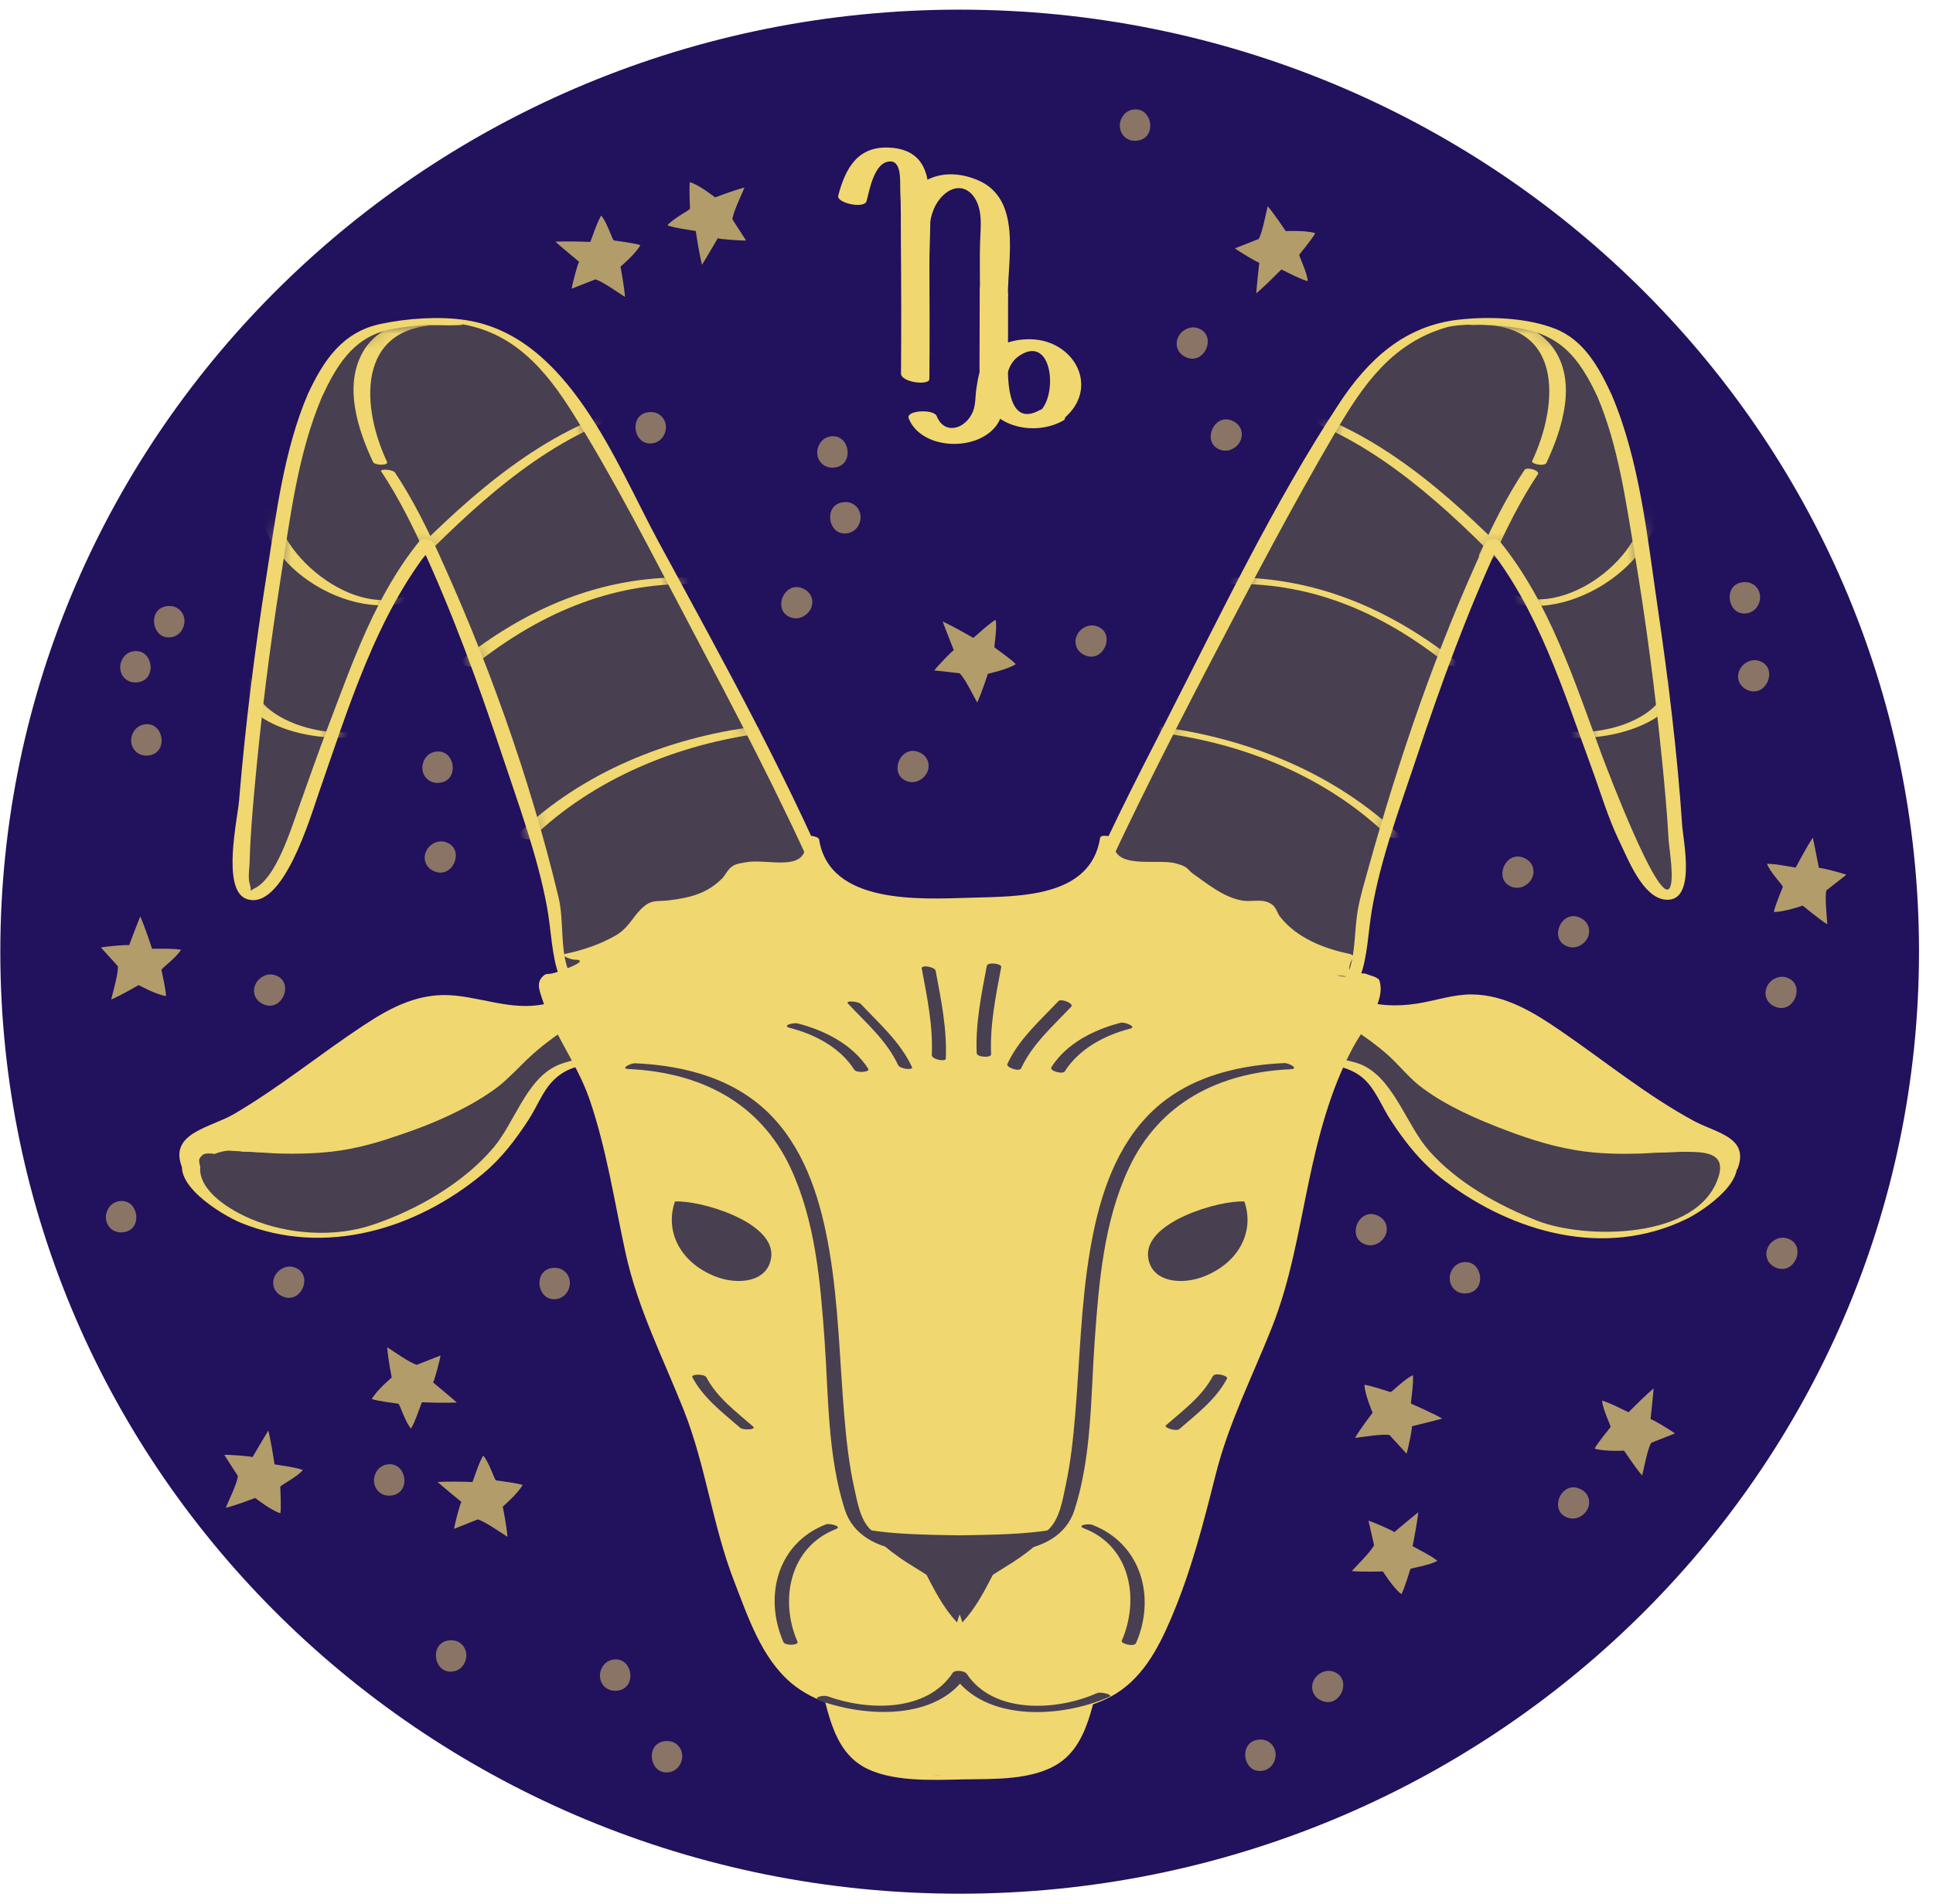 <svg width="136" height="134" viewBox="0 0 136 134" fill="none" xmlns="http://www.w3.org/2000/svg">
<path d="M67.519 133.263C104.797 133.263 135.016 103.583 135.016 66.971C135.016 30.359 104.797 0.679 67.519 0.679C30.242 0.679 0.022 30.359 0.022 66.971C0.022 103.583 30.242 133.263 67.519 133.263Z" fill="#22115C"/>
<g opacity="0.7">
<path d="M29.326 96.043C28.816 95.899 27.759 95.133 27.243 94.81C27.288 95.55 27.558 96.939 27.558 96.939C27.558 96.939 26.501 97.828 26.159 98.451C26.433 98.575 28.031 98.784 28.031 98.784C28.137 98.849 28.516 100.087 28.918 100.536C29.252 99.946 29.441 99.293 29.683 98.681C30.418 98.708 31.389 98.732 32.141 98.697C31.761 98.353 30.468 97.281 30.468 97.281C30.551 97.217 30.952 95.719 30.993 95.389L29.326 96.043Z" fill="#F0D770"/>
<path d="M16.737 103.872C16.687 104.389 16.113 105.547 15.883 106.108C16.614 105.929 17.955 105.415 17.955 105.415C17.955 105.415 19.041 106.273 19.726 106.491C19.8 106.203 19.719 104.621 19.719 104.621C19.765 104.506 20.934 103.919 21.31 103.442C20.659 103.228 19.971 103.165 19.315 103.047C19.207 102.33 19.053 101.386 18.88 100.669C18.606 101.1 17.766 102.543 17.766 102.543C17.69 102.475 16.118 102.361 15.78 102.381L16.737 103.872Z" fill="#F0D770"/>
<path d="M116.174 101.531C115.909 101.979 115.683 103.249 115.537 103.836C115.05 103.272 114.266 102.085 114.266 102.085C114.266 102.085 112.876 102.158 112.193 101.942C112.305 101.664 113.312 100.429 113.312 100.429C113.341 100.311 112.744 99.161 112.72 98.561C113.376 98.762 113.972 99.104 114.575 99.383C115.091 98.866 115.775 98.186 116.343 97.704C116.31 98.21 116.129 99.864 116.129 99.864C116.236 99.854 117.578 100.663 117.84 100.874L116.174 101.531Z" fill="#F0D770"/>
<path d="M97.76 100.985C97.239 100.893 95.947 101.12 95.335 101.186C95.707 100.543 96.573 99.414 96.573 99.414C96.573 99.414 96.026 98.159 95.999 97.453C96.303 97.458 97.83 97.964 97.83 97.964C97.955 97.952 98.848 97.005 99.414 96.776C99.449 97.45 99.325 98.118 99.264 98.771C99.935 99.066 100.821 99.466 101.477 99.826C100.98 99.966 99.337 100.369 99.337 100.369C99.383 100.463 99.073 101.981 98.959 102.294L97.76 100.985Z" fill="#F0D770"/>
<path d="M67.516 47.378C67.894 47.742 68.455 48.909 68.754 49.435C69.07 48.763 69.506 47.414 69.506 47.414C69.506 47.414 70.866 47.124 71.466 46.738C71.287 46.498 69.978 45.57 69.978 45.57C69.918 45.463 70.185 44.2 70.047 43.614C69.469 43.979 68.987 44.464 68.479 44.892C67.844 44.525 66.999 44.049 66.323 43.733C66.493 44.21 67.109 45.759 67.109 45.759C67.006 45.776 65.928 46.906 65.733 47.178L67.516 47.378Z" fill="#F0D770"/>
<path d="M41.888 19.661C42.398 19.805 43.455 20.571 43.971 20.894C43.926 20.154 43.656 18.765 43.656 18.765C43.656 18.765 44.713 17.876 45.055 17.253C44.781 17.129 43.183 16.92 43.183 16.92C43.077 16.855 42.698 15.617 42.296 15.168C41.962 15.758 41.773 16.411 41.531 17.023C40.796 16.996 39.825 16.972 39.073 17.007C39.453 17.351 40.746 18.423 40.746 18.423C40.663 18.487 40.262 19.985 40.221 20.315L41.888 19.661Z" fill="#F0D770"/>
<path d="M51.531 15.433C51.581 14.916 52.153 13.758 52.384 13.197C51.653 13.376 50.312 13.89 50.312 13.89C50.312 13.89 49.227 13.032 48.541 12.814C48.467 13.102 48.549 14.684 48.549 14.684C48.503 14.799 47.334 15.386 46.957 15.863C47.609 16.077 48.297 16.14 48.953 16.258C49.061 16.975 49.215 17.919 49.389 18.636C49.663 18.205 50.502 16.762 50.502 16.762C50.579 16.83 52.152 16.944 52.49 16.924L51.531 15.433Z" fill="#F0D770"/>
<path d="M88.554 16.818C88.819 16.37 89.045 15.1 89.191 14.513C89.678 15.077 90.462 16.264 90.462 16.264C90.462 16.264 91.852 16.191 92.535 16.407C92.423 16.685 91.416 17.92 91.416 17.92C91.386 18.038 91.984 19.188 92.007 19.788C91.352 19.587 90.755 19.245 90.152 18.966C89.637 19.483 88.953 20.163 88.385 20.645C88.417 20.139 88.599 18.485 88.599 18.485C88.492 18.495 87.15 17.686 86.888 17.475L88.554 16.818Z" fill="#F0D770"/>
<path d="M128.499 62.659C128.377 63.164 128.533 64.445 128.562 65.046C127.931 64.645 126.834 63.729 126.834 63.729C126.834 63.729 125.524 64.189 124.805 64.176C124.83 63.88 125.434 62.41 125.434 62.41C125.428 62.287 124.518 61.357 124.322 60.787C125.01 60.794 125.681 60.953 126.341 61.053C126.68 60.411 127.141 59.569 127.542 58.944C127.658 59.441 127.971 61.074 127.971 61.074C128.069 61.035 129.591 61.432 129.904 61.558L128.499 62.659Z" fill="#F0D770"/>
<path d="M96.677 108.732C96.451 109.201 95.515 110.106 95.109 110.558C95.859 110.631 97.297 110.587 97.297 110.587C97.297 110.587 98.025 111.752 98.596 112.182C98.766 111.935 99.23 110.419 99.23 110.419C99.311 110.326 100.614 110.157 101.13 109.835C100.59 109.418 99.962 109.13 99.385 108.802C99.529 108.094 99.706 107.151 99.787 106.42C99.382 106.735 98.098 107.82 98.098 107.82C98.047 107.73 96.607 107.103 96.281 107.013L96.677 108.732Z" fill="#F0D770"/>
<path d="M8.293 67.994C8.328 68.514 7.958 69.751 7.825 70.338C8.517 70.045 9.754 69.321 9.754 69.321C9.754 69.321 10.967 69.99 11.678 70.094C11.704 69.798 11.357 68.252 11.357 68.252C11.384 68.131 12.44 67.361 12.732 66.835C12.052 66.725 11.364 66.777 10.697 66.763C10.471 66.076 10.161 65.17 9.87 64.488C9.67 64.958 9.085 66.518 9.085 66.518C8.996 66.462 7.426 66.602 7.099 66.678L8.293 67.994Z" fill="#F0D770"/>
<path d="M33.614 106.923C34.122 107.066 35.184 107.825 35.702 108.145C35.652 107.407 35.375 106.021 35.375 106.021C35.375 106.021 36.426 105.123 36.769 104.501C36.491 104.378 34.891 104.176 34.891 104.176C34.786 104.113 34.403 102.878 33.995 102.429C33.663 103.02 33.477 103.676 33.244 104.289C32.507 104.264 31.534 104.247 30.784 104.288C31.167 104.629 32.463 105.695 32.463 105.695C32.381 105.758 31.988 107.257 31.949 107.587L33.614 106.923Z" fill="#F0D770"/>
</g>
<g opacity="0.5">
<path d="M30.509 59.347C29.645 59.818 29.646 61.023 30.658 61.355C31.855 61.747 32.624 59.937 31.58 59.355C31.201 59.145 30.818 59.18 30.509 59.347Z" fill="#F0D770"/>
<path d="M123.666 42.639C124.16 41.798 123.525 40.765 122.485 40.993C121.254 41.263 121.544 43.203 122.744 43.173C123.18 43.162 123.49 42.938 123.666 42.639Z" fill="#F0D770"/>
<path d="M107.264 62.339C108.128 61.868 108.127 60.662 107.115 60.331C105.919 59.939 105.149 61.749 106.194 62.331C106.573 62.542 106.956 62.507 107.264 62.339Z" fill="#F0D770"/>
<path d="M102.166 89.346C101.672 90.187 102.306 91.22 103.347 90.992C104.578 90.722 104.288 88.782 103.087 88.812C102.652 88.822 102.342 89.046 102.166 89.346Z" fill="#F0D770"/>
<path d="M64.706 54.902C65.57 54.431 65.57 53.226 64.557 52.894C63.361 52.502 62.591 54.312 63.636 54.894C64.015 55.105 64.398 55.07 64.706 54.902Z" fill="#F0D770"/>
<path d="M9.398 51.496C8.904 52.337 9.538 53.37 10.579 53.142C11.81 52.872 11.52 50.932 10.319 50.962C9.884 50.973 9.574 51.196 9.398 51.496Z" fill="#F0D770"/>
<path d="M19.851 89.267C18.987 89.738 18.988 90.944 20 91.275C21.196 91.667 21.966 89.857 20.921 89.275C20.543 89.065 20.16 89.1 19.851 89.267Z" fill="#F0D770"/>
<path d="M12.81 44.321C13.304 43.48 12.67 42.447 11.629 42.675C10.399 42.945 10.689 44.885 11.889 44.855C12.325 44.844 12.634 44.62 12.81 44.321Z" fill="#F0D770"/>
<path d="M92.948 117.717C92.084 118.188 92.085 119.394 93.097 119.725C94.293 120.117 95.062 118.307 94.019 117.725C93.64 117.514 93.257 117.549 92.948 117.717Z" fill="#F0D770"/>
<path d="M46.683 30.673C47.177 29.832 46.543 28.8 45.502 29.028C44.271 29.298 44.562 31.238 45.762 31.208C46.198 31.197 46.507 30.973 46.683 30.673Z" fill="#F0D770"/>
<path d="M86.742 31.576C87.606 31.105 87.605 29.899 86.593 29.568C85.397 29.176 84.627 30.986 85.671 31.568C86.05 31.779 86.433 31.744 86.742 31.576Z" fill="#F0D770"/>
<path d="M42.38 117.307C41.887 118.148 42.521 119.181 43.562 118.953C44.792 118.683 44.502 116.743 43.302 116.773C42.866 116.783 42.557 117.007 42.38 117.307Z" fill="#F0D770"/>
<path d="M122.917 46.595C122.053 47.066 122.054 48.272 123.066 48.603C124.262 48.995 125.031 47.185 123.987 46.603C123.608 46.392 123.225 46.427 122.917 46.595Z" fill="#F0D770"/>
<path d="M29.883 53.417C29.39 54.258 30.024 55.291 31.064 55.063C32.295 54.793 32.005 52.853 30.805 52.883C30.37 52.893 30.059 53.117 29.883 53.417Z" fill="#F0D770"/>
<path d="M60.379 37.009C60.873 36.168 60.238 35.135 59.198 35.363C57.967 35.633 58.257 37.573 59.457 37.543C59.893 37.532 60.203 37.308 60.379 37.009Z" fill="#F0D770"/>
<path d="M83.416 23.177C82.552 23.648 82.553 24.853 83.565 25.185C84.761 25.577 85.53 23.767 84.486 23.185C84.106 22.975 83.724 23.01 83.416 23.177Z" fill="#F0D770"/>
<path d="M76.298 44.148C75.434 44.619 75.435 45.825 76.447 46.156C77.643 46.548 78.413 44.738 77.368 44.156C76.989 43.945 76.607 43.98 76.298 44.148Z" fill="#F0D770"/>
<path d="M57.665 31.233C57.172 32.074 57.806 33.107 58.846 32.879C60.077 32.609 59.787 30.669 58.587 30.699C58.151 30.709 57.842 30.933 57.665 31.233Z" fill="#F0D770"/>
<path d="M78.956 8.232C78.462 9.073 79.096 10.106 80.137 9.878C81.368 9.608 81.077 7.668 79.877 7.698C79.441 7.708 79.132 7.932 78.956 8.232Z" fill="#F0D770"/>
<path d="M96.942 87.496C97.806 87.025 97.805 85.819 96.793 85.488C95.597 85.096 94.828 86.906 95.871 87.488C96.25 87.699 96.633 87.664 96.942 87.496Z" fill="#F0D770"/>
<path d="M124.845 68.874C123.98 69.345 123.981 70.55 124.993 70.882C126.19 71.274 126.96 69.464 125.915 68.882C125.536 68.672 125.153 68.707 124.845 68.874Z" fill="#F0D770"/>
<path d="M124.906 87.236C124.041 87.707 124.042 88.912 125.055 89.244C126.251 89.636 127.021 87.826 125.976 87.244C125.597 87.033 125.214 87.068 124.906 87.236Z" fill="#F0D770"/>
<path d="M89.581 124.093C90.075 123.252 89.441 122.219 88.4 122.447C87.169 122.717 87.459 124.657 88.66 124.627C89.096 124.617 89.405 124.393 89.581 124.093Z" fill="#F0D770"/>
<path d="M111.179 66.533C112.043 66.062 112.042 64.857 111.03 64.525C109.834 64.133 109.064 65.943 110.109 66.525C110.488 66.736 110.87 66.701 111.179 66.533Z" fill="#F0D770"/>
<path d="M8.625 46.349C8.131 47.19 8.765 48.223 9.806 47.995C11.037 47.725 10.747 45.785 9.546 45.815C9.111 45.826 8.801 46.05 8.625 46.349Z" fill="#F0D770"/>
<path d="M26.48 103.574C25.986 104.415 26.62 105.448 27.661 105.22C28.892 104.95 28.602 103.01 27.401 103.04C26.965 103.05 26.656 103.274 26.48 103.574Z" fill="#F0D770"/>
<path d="M18.502 68.711C17.638 69.182 17.639 70.388 18.651 70.719C19.847 71.111 20.616 69.301 19.572 68.719C19.194 68.509 18.81 68.544 18.502 68.711Z" fill="#F0D770"/>
<path d="M32.643 117.103C33.136 116.262 32.502 115.229 31.462 115.457C30.231 115.727 30.521 117.667 31.721 117.637C32.157 117.626 32.467 117.402 32.643 117.103Z" fill="#F0D770"/>
<path d="M7.619 85.049C7.125 85.89 7.759 86.923 8.8 86.695C10.031 86.425 9.741 84.485 8.54 84.515C8.105 84.526 7.795 84.75 7.619 85.049Z" fill="#F0D770"/>
<path d="M111.179 106.728C112.043 106.257 112.042 105.052 111.03 104.72C109.834 104.328 109.064 106.138 110.109 106.72C110.488 106.93 110.87 106.895 111.179 106.728Z" fill="#F0D770"/>
<path d="M56.524 43.376C57.388 42.905 57.387 41.7 56.375 41.368C55.179 40.976 54.41 42.786 55.454 43.368C55.833 43.579 56.215 43.544 56.524 43.376Z" fill="#F0D770"/>
<path d="M39.926 90.894C40.419 90.053 39.785 89.02 38.745 89.248C37.514 89.518 37.804 91.458 39.004 91.428C39.44 91.417 39.749 91.194 39.926 90.894Z" fill="#F0D770"/>
<path d="M47.832 124.195C48.326 123.354 47.691 122.321 46.651 122.549C45.42 122.819 45.71 124.759 46.91 124.729C47.346 124.718 47.656 124.495 47.832 124.195Z" fill="#F0D770"/>
</g>
<path d="M60.971 14.149C61.182 13.357 61.511 11.352 62.654 11.361C63.471 11.367 63.312 12.891 63.34 13.437C63.398 14.554 63.373 15.685 63.382 16.803C63.409 19.963 63.418 23.123 63.391 26.283C63.386 26.908 65.384 27.161 65.388 26.669C65.412 24.019 65.406 21.368 65.391 18.718C65.38 16.766 65.615 14.55 65.252 12.624C64.981 11.186 64.089 10.474 62.602 10.389C60.326 10.258 59.482 11.862 58.974 13.764C58.833 14.285 60.818 14.724 60.971 14.149Z" fill="#F0D770"/>
<path d="M74.843 29.456C77.407 27.32 75.627 23.97 72.567 23.876C71.409 23.84 70.153 24.177 69.427 25.126C68.933 25.772 68.814 26.573 68.694 27.351C68.617 27.85 68.649 28.46 68.46 28.939C67.96 30.205 66.44 30.646 65.904 29.28C65.705 28.771 63.706 28.859 63.936 29.445C64.802 31.652 68.73 31.835 70.12 29.92C71.118 28.545 70.157 26.025 71.765 25.002C74.065 23.538 74.455 27.879 73.097 29.01C72.503 29.503 74.425 29.804 74.843 29.456Z" fill="#F0D770"/>
<path d="M68.931 20.305C68.931 22.036 68.918 23.768 68.916 25.499C68.915 26.559 68.908 27.755 69.55 28.665C70.689 30.278 73.148 30.526 74.789 29.607C75.463 29.23 73.628 28.592 73.152 28.859C70.944 30.095 70.904 26.866 70.913 25.689C70.926 24.031 70.925 22.373 70.925 20.714C70.925 20.084 68.931 19.823 68.931 20.305Z" fill="#F0D770"/>
<path d="M65.357 16.345C65.409 15.452 65.622 14.516 66.265 13.838C67.22 12.83 68.339 13.147 68.798 14.377C69.118 15.235 68.975 16.219 68.953 17.111C68.927 18.158 68.944 19.207 68.944 20.254C68.944 20.897 70.912 21.221 70.912 20.766C70.912 18.084 71.894 13.968 68.766 12.665C66.058 11.537 63.562 12.874 63.388 15.833C63.352 16.461 65.328 16.828 65.357 16.345Z" fill="#F0D770"/>
<path d="M22.162 27.816C23.945 23.806 25.603 23.029 28.466 22.828C29.695 22.591 31.04 22.56 32.364 22.69C32.379 22.691 32.393 22.695 32.408 22.696C32.474 22.693 32.534 22.692 32.601 22.69C32.618 22.704 32.632 22.716 32.648 22.73C37.186 23.307 39.194 26.683 40.578 28.777C42.807 32.149 55.574 55.883 58.929 64.183C55.026 66.571 49.486 68.471 45.056 69.67C43.08 70.205 41.11 71.189 39.956 69.419C39.084 68.081 39.296 65.571 39.015 64.051C38.534 61.443 34.283 47.211 30.023 38.172C29.112 39.265 28.28 40.392 27.626 41.564C26.306 43.931 22.265 54.489 21.438 57.17C20.976 58.665 18.088 64.575 17.181 62.768C16.392 61.197 19.376 34.082 22.162 27.816Z" fill="#483F50"/>
<path d="M22.663 27.908C23.643 25.812 24.782 23.836 27.211 23.243C28.138 23.016 29.259 22.919 30.209 22.856C30.027 22.868 33.577 22.961 32.233 22.777C36.115 23.306 38.411 26.048 40.324 29.112C43.276 33.84 45.811 38.857 48.408 43.777C51.62 49.858 54.845 55.967 57.629 62.252C57.765 62.561 58.36 63.511 58.308 63.832C58.175 64.663 56.373 65.198 55.701 65.521C53.263 66.694 50.712 67.638 48.132 68.462C45.926 69.166 41.128 71.415 39.974 68.265C39.398 66.695 39.69 64.78 39.293 63.127C37.26 54.65 34.197 46.118 30.516 38.207C30.413 37.985 29.72 37.823 29.55 38.03C26.403 41.901 24.824 46.572 23.072 51.163C22.34 53.081 21.666 55.016 20.977 56.949C20.45 58.432 19.405 61.781 17.94 62.497C17.415 62.754 17.777 62.85 17.572 62.209C17.433 61.776 17.552 61.12 17.563 60.673C17.608 58.905 17.76 57.137 17.92 55.376C18.358 50.529 18.964 45.693 19.719 40.884C20.391 36.598 20.937 31.941 22.663 27.908C22.755 27.691 21.788 27.43 21.662 27.725C19.971 31.674 19.427 36.225 18.763 40.423C17.927 45.704 17.259 51.022 16.819 56.35C16.714 57.62 15.576 62.614 17.338 63.257C19.889 64.187 21.861 57.428 22.423 55.818C24.49 49.896 26.474 43.261 30.495 38.314C30.174 38.255 29.852 38.196 29.53 38.137C31.797 43.008 33.642 48.064 35.333 53.153C36.487 56.63 37.819 60.216 38.485 63.825C39.074 67.013 38.616 71.364 43.205 70.497C48.694 69.46 54.577 67.18 59.341 64.362C59.396 64.329 59.45 64.292 59.421 64.22C55.756 55.253 50.949 46.652 46.335 38.132C43.298 32.521 39.979 23.633 32.769 22.526C30.931 22.244 28.703 22.393 26.804 22.79C24.084 23.358 22.768 25.358 21.661 27.726C21.565 27.932 22.525 28.202 22.663 27.908Z" fill="#F0D770"/>
<mask id="mask0_3004_5142" style="mask-type:luminance" maskUnits="userSpaceOnUse" x="17" y="22" width="42" height="49">
<path d="M22.162 27.816C23.945 23.806 25.603 23.029 28.466 22.828C29.695 22.591 31.04 22.56 32.364 22.69C32.379 22.691 32.393 22.695 32.408 22.696C32.474 22.693 32.534 22.692 32.601 22.69C32.618 22.704 32.632 22.716 32.648 22.73C37.186 23.307 39.194 26.683 40.578 28.777C42.807 32.149 55.574 55.883 58.929 64.183C55.026 66.571 49.486 68.471 45.056 69.67C43.08 70.205 41.11 71.189 39.956 69.419C39.084 68.081 39.296 65.571 39.015 64.051C38.534 61.443 34.283 47.211 30.023 38.172C29.112 39.265 28.28 40.392 27.626 41.564C26.306 43.931 22.265 54.489 21.438 57.17C20.976 58.665 18.088 64.575 17.181 62.768C16.392 61.197 19.376 34.082 22.162 27.816Z" fill="white"/>
</mask>
<g mask="url(#mask0_3004_5142)">
<path d="M37.402 59.004C41.801 54.762 47.726 52.339 53.793 51.573C54.312 51.508 53.424 51.095 53.164 51.128C46.995 51.907 40.951 54.352 36.475 58.668C36.273 58.862 37.187 59.211 37.402 59.004Z" fill="#F0D770"/>
<path d="M33.3 46.861C37.802 43.279 42.823 41.009 48.701 41.095C49.357 41.105 48.603 40.64 48.29 40.636C42.233 40.548 37.026 42.819 32.375 46.52C32.173 46.681 33.061 47.051 33.3 46.861Z" fill="#F0D770"/>
<path d="M29.723 39.317C33.944 35.05 38.987 30.508 44.964 28.911C45.596 28.742 44.736 28.506 44.435 28.587C38.299 30.228 33.166 34.774 28.835 39.152C28.562 39.428 29.532 39.509 29.723 39.317Z" fill="#F0D770"/>
<path d="M31.674 22.492C29.409 22.357 26.753 22.612 25.527 24.778C24.174 27.168 25.173 30.215 26.243 32.507C26.367 32.77 27.352 32.764 27.231 32.505C25.204 28.164 25.26 22.509 31.631 22.889C32.221 22.924 32.283 22.528 31.674 22.492Z" fill="#F0D770"/>
<path d="M18.333 35.318C18.232 40.282 26.003 44.603 30.2 41.626C30.484 41.424 29.528 41.345 29.306 41.503C25.647 44.098 19.267 39.19 19.347 35.228C19.352 34.968 18.339 35.013 18.333 35.318Z" fill="#F0D770"/>
<path d="M16.672 47.887C17.054 51.586 23.738 52.606 26.563 51.469C27.04 51.277 26.065 51.135 25.827 51.232C23.417 52.201 17.998 50.812 17.688 47.824C17.658 47.536 16.643 47.61 16.672 47.887Z" fill="#F0D770"/>
<path d="M26.817 33.17C28.07 35.05 29.065 37.082 29.998 39.129C30.122 39.4 31.09 39.466 30.981 39.227C30.046 37.179 29.053 35.148 27.799 33.268C27.63 33.014 26.694 32.986 26.817 33.17Z" fill="#F0D770"/>
</g>
<path d="M112.877 27.816C111.093 23.806 109.436 23.029 106.573 22.828C105.344 22.591 103.999 22.56 102.675 22.69C102.66 22.691 102.646 22.695 102.63 22.696C102.565 22.693 102.505 22.692 102.438 22.69C102.42 22.704 102.407 22.716 102.391 22.73C97.852 23.307 95.845 26.683 94.46 28.777C92.232 32.149 79.465 55.883 76.11 64.183C80.012 66.571 85.552 68.471 89.982 69.67C91.959 70.205 93.929 71.189 95.082 69.419C95.955 68.081 95.742 65.571 96.023 64.051C96.505 61.443 100.756 47.211 105.016 38.172C105.927 39.265 106.759 40.392 107.413 41.564C108.732 43.931 112.773 54.489 113.601 57.17C114.062 58.665 116.951 64.575 117.858 62.768C118.648 61.197 115.663 34.082 112.877 27.816Z" fill="#483F50"/>
<path d="M113.383 27.76C112.508 25.887 111.472 23.948 109.425 23.139C107.423 22.348 104.772 22.257 102.653 22.491C98.817 22.914 96.248 25.308 94.218 28.396C89.588 35.44 85.888 43.223 82.063 50.703C79.799 55.132 77.498 59.581 75.616 64.184C75.587 64.253 75.625 64.296 75.685 64.331C80.481 67.168 86.325 69.365 91.819 70.472C96.365 71.387 95.983 67.184 96.529 63.994C97.156 60.341 98.543 56.694 99.707 53.186C101.397 48.097 103.242 43.041 105.51 38.17C105.185 38.206 104.859 38.243 104.534 38.279C108.206 42.795 109.99 48.611 111.964 53.987C112.612 55.753 113.135 57.566 113.962 59.262C114.526 60.42 115.545 63.083 117.095 63.301C119.389 63.623 118.429 59.196 118.354 58.082C118.006 52.942 117.373 47.812 116.625 42.715C115.903 37.796 115.362 32.385 113.383 27.76C113.255 27.461 112.285 27.669 112.371 27.873C113.848 31.325 114.384 35.247 115 38.915C115.805 43.709 116.435 48.535 116.923 53.37C117.118 55.293 117.294 57.22 117.402 59.149C117.431 59.668 117.857 62.129 117.423 62.551C116.589 63.363 113.154 54.351 112.693 53.112C110.766 47.932 109.041 42.423 105.496 38.064C105.335 37.866 104.629 37.94 104.521 38.173C101.082 45.564 98.42 53.392 96.239 61.227C95.992 62.114 95.724 63.01 95.554 63.916C94.999 66.878 95.956 70.535 91.062 69.704C88.695 69.302 86.241 68.314 84 67.493C82.843 67.07 76.973 65.347 76.731 63.866C76.603 63.088 77.909 61.176 78.238 60.468C78.893 59.055 79.572 57.652 80.259 56.254C81.858 53 83.512 49.772 85.189 46.557C88.033 41.107 90.891 35.644 94.002 30.335C95.895 27.105 97.927 24.149 101.77 23.036C102.229 22.903 103.179 22.843 102.582 22.898C103.938 22.772 105.267 22.865 106.612 23.052C109.734 23.485 111.085 25.129 112.368 27.872C112.511 28.17 113.473 27.953 113.383 27.76Z" fill="#F0D770"/>
<mask id="mask1_3004_5142" style="mask-type:luminance" maskUnits="userSpaceOnUse" x="76" y="22" width="42" height="49">
<path d="M112.877 27.816C111.093 23.806 109.436 23.029 106.573 22.828C105.344 22.591 103.999 22.56 102.675 22.69C102.66 22.691 102.646 22.695 102.63 22.696C102.565 22.693 102.505 22.692 102.438 22.69C102.42 22.704 102.407 22.716 102.391 22.73C97.852 23.307 95.845 26.683 94.46 28.777C92.232 32.149 79.465 55.883 76.11 64.183C80.012 66.571 85.552 68.471 89.982 69.67C91.959 70.205 93.929 71.189 95.082 69.419C95.955 68.081 95.742 65.571 96.023 64.051C96.505 61.443 100.756 47.211 105.016 38.172C105.927 39.265 106.759 40.392 107.413 41.564C108.732 43.931 112.773 54.489 113.601 57.17C114.062 58.665 116.951 64.575 117.858 62.768C118.648 61.197 115.663 34.082 112.877 27.816Z" fill="white"/>
</mask>
<g mask="url(#mask1_3004_5142)">
<path d="M98.552 58.842C93.975 54.427 87.787 51.928 81.477 51.131C80.79 51.044 81.207 51.514 81.645 51.57C87.569 52.318 93.354 54.687 97.649 58.83C97.841 59.014 98.804 59.086 98.552 58.842Z" fill="#F0D770"/>
<path d="M102.585 46.641C97.848 42.871 92.505 40.546 86.337 40.636C85.681 40.645 86.433 41.1 86.749 41.095C92.503 41.012 97.416 43.238 101.817 46.74C102.02 46.902 102.997 46.968 102.585 46.641Z" fill="#F0D770"/>
<path d="M106.248 39.161C101.929 34.796 96.806 30.227 90.692 28.593C90.447 28.528 89.49 28.773 89.984 28.905C95.987 30.509 101.036 35.027 105.27 39.307C105.485 39.523 106.416 39.331 106.248 39.161Z" fill="#F0D770"/>
<path d="M103.624 22.889C109.967 22.511 109.74 28.289 107.796 32.452C107.708 32.641 108.668 32.861 108.808 32.56C109.927 30.164 111.002 26.794 109.229 24.421C107.842 22.565 105.296 22.364 103.15 22.492C102.5 22.53 103.319 22.907 103.624 22.889Z" fill="#F0D770"/>
<path d="M115.691 35.319C115.775 39.419 109.377 44.024 105.713 41.426C105.495 41.271 104.54 41.481 104.856 41.705C109.043 44.674 116.803 40.065 116.705 35.229C116.7 34.961 115.685 35.021 115.691 35.319Z" fill="#F0D770"/>
<path d="M117.351 47.887C117.035 50.938 111.608 52.158 109.194 51.187C108.95 51.089 108.002 51.316 108.494 51.514C111.316 52.649 117.989 51.468 118.367 47.824C118.393 47.578 117.384 47.576 117.351 47.887Z" fill="#F0D770"/>
<path d="M107.262 33.066C105.997 34.962 104.993 37.01 104.051 39.074C103.952 39.289 104.914 39.574 105.046 39.282C105.973 37.252 106.956 35.236 108.2 33.371C108.375 33.109 107.415 32.837 107.262 33.066Z" fill="#F0D770"/>
</g>
<path d="M40.861 71.278C39.919 71.992 38.868 72.513 37.936 73.233C37.071 73.902 36.38 74.598 35.663 75.414C33.695 77.648 27.588 79.985 24.78 80.589C21.936 81.201 19.023 80.988 16.137 80.765C14.207 80.616 13.43 81.093 13.279 82.116C13.491 82.571 13.77 83.019 13.937 83.288C14.703 84.517 15.959 85.421 17.329 85.927C20.552 87.117 24.153 87.426 27.342 86.045C30.212 84.803 33.238 83.227 35.238 80.792C35.969 79.902 36.569 78.925 37.197 77.967C37.675 77.24 38.132 76.109 38.813 75.573C40.265 74.432 42.52 74.906 43.858 73.444C44.946 72.255 45.06 70.285 44.072 68.884C43.014 69.75 41.821 70.551 40.861 71.278Z" fill="#483F50"/>
<path d="M40.426 71.165C38.891 72.237 37.305 73.145 35.983 74.479C34.814 75.659 33.723 76.636 32.25 77.448C28.507 79.511 24.31 80.842 19.999 80.785C18.4 80.764 14.337 79.607 13.085 81.308C11.734 83.145 15.592 85.501 16.966 86.058C22.868 88.451 29.287 86.511 34.002 82.578C35.312 81.485 36.3 80.166 37.218 78.753C37.746 77.942 38.168 76.843 38.83 76.137C39.951 74.939 41.019 75.056 42.309 74.638C45.007 73.765 45.965 71.322 44.565 68.844C44.439 68.622 43.817 68.627 43.636 68.77C42.587 69.599 41.499 70.37 40.426 71.165C40.123 71.389 41.079 71.554 41.298 71.391C42.371 70.596 43.461 69.825 44.508 68.997C44.199 68.972 43.889 68.948 43.58 68.923C44.755 71.002 44.237 73.11 42.004 74.121C41.031 74.561 39.896 74.586 38.956 75.1C36.971 76.184 36.157 79.044 34.749 80.725C32.64 83.242 29.306 85.165 26.181 86.204C23.512 87.092 20.289 86.875 17.694 85.796C16.319 85.225 13.916 83.836 14.09 82.088C13.845 81.359 14.181 81.065 15.097 81.204C15.747 80.946 16.413 80.891 17.094 81.038C17.894 81.031 18.704 81.147 19.504 81.17C20.994 81.213 22.483 81.18 23.959 80.961C25.795 80.688 27.572 80.094 29.295 79.425C31.249 78.667 33.275 77.786 34.959 76.534C35.612 76.048 36.12 75.466 36.688 74.891C38.082 73.481 39.682 72.52 41.297 71.392C41.603 71.178 40.65 71.008 40.426 71.165Z" fill="#F0D770"/>
<path d="M16.137 80.765C19.023 80.988 21.936 81.201 24.78 80.589C27.588 79.985 33.696 77.648 35.663 75.414C36.381 74.598 37.071 73.902 37.936 73.233C38.868 72.513 39.919 71.992 40.861 71.278C41.821 70.551 43.014 69.751 44.072 68.884C43.799 68.497 43.447 68.151 43.001 67.88C41.17 70.368 39.033 71.308 35.839 70.965C33.307 70.693 31.49 69.596 28.958 70.677C25.858 72.001 23.262 74.516 20.437 76.305C18.776 77.356 17.17 78.488 15.413 79.381C14.664 79.761 13.197 80.074 13.005 80.976C12.943 81.271 13.082 81.697 13.278 82.117C13.43 81.094 14.207 80.616 16.137 80.765Z" fill="#F0D770"/>
<path d="M16.238 80.978C21.812 81.4 26.525 80.863 31.587 78.498C33.586 77.564 35.156 76.518 36.675 74.957C38.938 72.63 41.99 71.037 44.547 69.017C44.607 68.97 44.556 68.896 44.523 68.857C44.237 68.45 43.879 68.116 43.452 67.853C43.279 67.721 42.705 67.518 42.526 67.746C41.5 69.057 40.377 70.109 38.711 70.566C36.37 71.208 34.342 70.309 32.07 70.065C29.58 69.798 27.589 70.827 25.553 72.174C22.486 74.202 19.657 76.523 16.471 78.392C14.83 79.355 11.89 79.719 12.785 82.087C12.868 82.306 13.707 82.482 13.78 82.2C13.983 81.109 14.802 80.701 16.238 80.978C16.929 81.001 16.48 80.568 16.037 80.553C14.671 80.507 13.174 80.498 12.777 82.032C13.109 82.07 13.44 82.107 13.772 82.145C13.043 80.215 15.253 79.878 16.574 79.157C18.048 78.353 19.455 77.401 20.853 76.478C23.526 74.712 26 72.256 28.991 71.027C32.108 69.747 35.069 71.545 38.221 71.194C40.484 70.941 42.109 69.759 43.475 68.014C43.166 67.978 42.858 67.943 42.55 67.907C44.459 69.366 38.614 72.211 37.461 73.099C35.609 74.525 34.358 76.227 32.268 77.388C27.112 80.253 21.908 80.996 16.036 80.552C15.346 80.501 15.801 80.945 16.238 80.978Z" fill="#F0D770"/>
<path d="M94.177 71.278C95.12 71.992 96.171 72.513 97.103 73.233C97.968 73.902 98.658 74.598 99.376 75.414C101.343 77.648 107.45 79.985 110.258 80.589C113.103 81.201 116.016 80.988 118.902 80.765C120.831 80.616 121.609 81.093 121.761 82.116C121.549 82.571 121.27 83.019 121.103 83.288C120.336 84.517 119.081 85.421 117.71 85.927C114.488 87.117 110.887 87.426 107.698 86.045C104.827 84.803 101.801 83.227 99.802 80.792C99.071 79.902 98.471 78.925 97.843 77.967C97.365 77.24 96.908 76.109 96.227 75.573C94.775 74.432 92.52 74.906 91.182 73.444C90.093 72.255 89.979 70.285 90.968 68.884C92.025 69.75 93.218 70.551 94.177 71.278Z" fill="#483F50"/>
<path d="M93.754 71.432C95.242 72.472 96.801 73.362 98.086 74.659C98.738 75.317 99.314 75.997 100.063 76.554C101.827 77.865 103.941 78.775 105.992 79.551C107.764 80.221 109.566 80.782 111.453 81.027C112.767 81.198 114.094 81.217 115.417 81.178C116.212 81.155 117.035 81.014 117.829 81.046C119.224 81.103 121.535 80.774 120.92 82.779C119.543 87.27 111.484 87.231 108.119 85.891C105.35 84.788 102.511 83.208 100.54 80.974C99.013 79.243 98.137 76.188 96.069 75.059C95.223 74.597 94.213 74.591 93.32 74.274C90.799 73.378 90.243 71.028 91.46 68.876C91.135 68.916 90.81 68.956 90.485 68.997C91.533 69.825 92.623 70.596 93.696 71.391C93.942 71.574 94.833 71.296 94.656 71.165C93.583 70.37 92.493 69.599 91.445 68.771C91.233 68.603 90.617 68.634 90.471 68.892C89 71.495 90.163 73.958 92.98 74.729C94.202 75.063 95.317 75.173 96.216 76.184C96.869 76.918 97.293 77.977 97.827 78.801C98.886 80.433 100.049 81.882 101.616 83.074C106.449 86.75 112.914 88.579 118.658 85.782C119.948 85.154 123.164 82.92 121.943 81.263C121.49 80.647 120.581 80.592 119.89 80.538C118.015 80.389 116.083 80.815 114.191 80.781C110.289 80.712 106.475 79.372 103.065 77.566C101.607 76.793 100.453 75.875 99.317 74.711C97.896 73.255 96.26 72.286 94.598 71.124C94.382 70.971 93.433 71.208 93.754 71.432Z" fill="#F0D770"/>
<path d="M118.902 80.765C116.015 80.988 113.103 81.201 110.258 80.589C107.45 79.985 101.343 77.648 99.376 75.414C98.657 74.598 97.968 73.902 97.102 73.233C96.171 72.513 95.12 71.992 94.177 71.278C93.218 70.551 92.025 69.751 90.967 68.884C91.24 68.497 91.592 68.151 92.038 67.88C93.869 70.368 96.006 71.308 99.2 70.965C101.731 70.693 103.549 69.596 106.081 70.677C109.181 72.001 111.776 74.516 114.602 76.305C116.263 77.356 117.868 78.488 119.626 79.381C120.375 79.761 121.842 80.074 122.033 80.976C122.095 81.271 121.955 81.697 121.76 82.117C121.609 81.094 120.831 80.616 118.902 80.765Z" fill="#F0D770"/>
<path d="M118.59 80.539C112.552 80.996 107.065 80.189 101.868 77.002C100.054 75.89 98.844 74.166 97.128 72.931C96.094 72.186 94.996 71.533 93.961 70.785C92.967 70.066 91.014 69.188 92.499 68.053C92.195 67.992 91.89 67.93 91.587 67.869C92.724 69.321 94.06 70.473 95.89 70.97C98.344 71.637 100.52 70.825 102.952 70.546C107.292 70.049 111.22 74.403 114.571 76.58C115.968 77.487 121.946 80.193 121.268 81.99C121.595 82.055 121.923 82.121 122.249 82.186C121.831 80.569 120.144 80.485 118.698 80.534C118.041 80.556 118.789 81.006 119.106 80.996C119.905 80.969 121.048 81.181 121.272 82.046C121.332 82.276 122.151 82.513 122.254 82.242C123.094 80.02 120.754 79.736 119.175 78.881C115.829 77.069 112.899 74.66 109.779 72.523C107.917 71.247 105.872 69.987 103.53 69.98C102.226 69.976 100.983 70.424 99.708 70.622C96.684 71.092 94.366 70.286 92.49 67.891C92.336 67.695 91.795 67.541 91.578 67.707C91.15 67.969 90.794 68.304 90.507 68.711C90.431 68.798 90.512 68.875 90.583 68.932C93.372 71.136 96.415 72.888 98.925 75.404C100.407 76.889 102.296 77.865 104.209 78.717C109.179 80.933 113.785 81.402 119.214 80.992C119.728 80.952 118.848 80.52 118.59 80.539Z" fill="#F0D770"/>
<path d="M67.519 116.832C65.315 116.62 61.946 116.845 57.749 116.636C58.585 118.692 58.732 121.527 60.148 123.324C61.401 124.915 63.976 124.851 66.196 124.954C66.549 125.008 66.984 125.019 67.52 125.007C68.057 125.019 68.492 125.008 68.845 124.954C71.064 124.852 73.64 124.915 74.893 123.324C76.308 121.527 76.456 118.692 77.292 116.636C73.093 116.845 69.724 116.62 67.519 116.832Z" fill="#F0D770"/>
<path d="M67.744 116.621C64.499 116.366 61.225 116.564 57.974 116.425C57.867 116.42 57.161 116.483 57.247 116.719C58.134 119.158 58.18 122.812 60.685 124.292C62.613 125.43 65.623 125.26 67.784 125.219C69.903 125.178 72.693 125.303 74.532 124.06C76.853 122.492 76.915 119.001 77.785 116.611C77.853 116.424 77.485 116.422 77.393 116.426C74.141 116.566 70.866 116.368 67.622 116.622C67.191 116.656 66.725 117.101 67.419 117.046C69.922 116.85 72.828 116.624 75.312 116.919C76.163 117.02 76.375 116.715 76.465 117.64C76.512 118.13 76.133 118.884 76.001 119.389C75.472 121.408 75.222 122.523 73.312 123.672C70.73 125.224 65.766 125.253 62.788 124.429C59.267 123.454 59.283 119.39 58.253 116.556C58.011 116.654 57.768 116.752 57.526 116.85C60.777 116.99 64.053 116.792 67.296 117.046C67.608 117.068 68.397 116.672 67.744 116.621Z" fill="#F0D770"/>
<path d="M96.543 68.938C96.178 68.396 94.523 68.957 94.067 68.596C93.304 67.991 93.698 67.124 94.884 67.315C93.566 67.102 90.829 66.063 89.934 64.969C88.765 63.538 89.671 63.524 87.59 63.584C86.5 63.615 85.51 63.627 84.604 63.017C83.883 62.531 83.702 61.416 82.978 61.059C81.526 60.344 77.184 62.093 77.904 59.043C77.715 61.529 75.394 62.672 73.023 63.142C72.617 63.222 69.529 63.343 67.519 63.431C65.509 63.343 62.421 63.222 62.016 63.142C59.645 62.672 57.323 61.529 57.135 59.043C57.855 62.093 53.512 60.344 52.06 61.059C51.337 61.416 51.156 62.53 50.434 63.017C49.528 63.628 48.537 63.616 47.449 63.584C45.368 63.524 46.274 63.537 45.104 64.969C44.21 66.063 41.472 67.102 40.155 67.315C41.341 67.124 41.735 67.991 40.971 68.596C40.515 68.957 38.861 68.396 38.495 68.938C37.906 69.811 40.202 73.245 40.608 74.086C43.045 79.129 43.495 83.786 44.7 89.107C45.694 93.495 47.995 97.149 49.365 101.375C50.44 104.69 50.766 108.031 52.143 111.313C53.213 113.865 54.228 117.209 56.706 118.861C59.005 120.394 62.548 120.642 65.172 119.694C66.325 119.278 67.057 118.622 67.519 117.803C67.982 118.623 68.714 119.278 69.866 119.694C72.491 120.643 76.033 120.394 78.332 118.861C80.811 117.209 81.826 113.865 82.896 111.313C84.272 108.031 84.598 104.691 85.673 101.375C87.044 97.149 89.345 93.495 90.339 89.107C91.543 83.787 91.993 79.129 94.431 74.086C94.837 73.245 97.133 69.811 96.543 68.938Z" fill="#F0D770"/>
<path d="M96.923 68.862C96.61 68.65 96.414 68.667 96.089 68.522C96.003 68.483 95.769 68.525 95.681 68.474C95.577 68.472 95.473 68.473 95.368 68.479C94.879 68.571 94.791 68.255 95.106 67.531C95.661 67.529 95.182 67.173 94.921 67.119C93.124 66.749 91.233 65.99 90.077 64.531C89.873 64.275 89.787 63.875 89.52 63.669C88.88 63.174 88.091 63.501 87.37 63.369C86.042 63.128 84.902 62.151 83.93 61.481C83.744 61.352 83.594 61.133 83.396 61.01C83.189 60.882 82.947 60.821 82.713 60.755C81.443 60.396 78.084 61.28 78.407 59.133C78.449 58.848 77.45 58.677 77.405 58.953C76.728 63.206 71.657 63.071 68.269 63.174C64.667 63.283 58.358 63.648 57.63 59.078C57.588 58.817 56.596 58.688 56.644 59.009C57.024 61.543 54.003 60.385 52.505 60.677C52.187 60.739 51.876 60.754 51.589 60.92C51.186 61.153 51.082 61.55 50.775 61.85C49.767 62.837 48.643 63.174 47.027 63.362C46.279 63.449 45.906 63.303 45.326 63.771C44.552 64.396 44.298 65.272 43.304 65.839C42.238 66.447 41.029 66.864 39.828 67.112C39.284 67.224 40.216 67.529 40.378 67.53C41.944 67.534 38.618 68.627 38.873 68.485C38.706 68.578 38.468 68.483 38.304 68.61C37.705 69.073 37.922 69.61 38.142 70.286C38.941 72.746 40.628 74.885 41.479 77.368C42.687 80.89 43.224 84.57 44.017 88.192C44.871 92.096 46.66 95.574 48.122 99.271C49.666 103.177 50.133 107.368 51.654 111.279C52.62 113.764 53.571 116.691 55.712 118.473C58.788 121.033 65.565 121.629 67.996 117.941C67.674 117.883 67.352 117.826 67.03 117.768C69.221 121.093 74.917 121.125 78.15 119.394C80.32 118.232 81.462 116.064 82.384 113.911C83.808 110.58 84.659 107.225 85.542 103.729C86.454 100.113 88.13 96.843 89.497 93.389C90.798 90.101 91.347 86.668 92.068 83.229C92.755 79.95 93.606 76.646 95.213 73.672C95.889 72.42 97.565 70.445 97.04 68.973C96.944 68.702 95.958 68.632 96.055 68.904C96.554 70.308 94.795 72.404 94.176 73.552C93.19 75.381 92.499 77.366 91.944 79.359C90.457 84.702 89.888 90.073 87.651 95.212C86.587 97.657 85.487 100.07 84.777 102.643C83.985 105.518 83.486 108.43 82.399 111.223C81.588 113.306 80.813 115.591 79.364 117.338C76.881 120.33 70.417 121.479 68.016 117.836C67.893 117.65 67.21 117.422 67.05 117.663C64.261 121.894 57.251 120.154 54.907 116.379C53.316 113.817 52.225 110.631 51.469 107.748C50.532 104.178 49.74 100.735 48.264 97.326C46.783 93.901 45.481 90.625 44.732 86.962C44.05 83.621 43.476 80.25 42.318 77.027C41.507 74.768 40.014 72.824 39.225 70.59C38.201 67.691 41.155 70.011 41.785 68.328C42.206 67.202 40.653 67.103 39.938 67.101C40.121 67.24 40.304 67.38 40.488 67.519C42.244 67.157 44.363 66.479 45.583 65.109C46.529 64.046 46.925 64.01 48.474 63.811C49.317 63.703 50.163 63.72 50.884 63.176C51.328 62.841 51.377 62.482 51.726 62.129C52.507 61.34 52.959 61.152 54.13 61.103C54.792 61.075 55.458 61.214 56.121 61.108C57.39 60.905 57.823 60.334 57.635 59.078C57.306 59.055 56.978 59.032 56.649 59.009C57.398 63.712 63.631 63.595 67.308 63.631C71.043 63.667 77.643 63.96 78.412 59.133C78.078 59.073 77.744 59.013 77.41 58.953C77.074 61.19 79.107 61.047 80.773 61.126C82.141 61.19 82.648 61.709 83.683 62.549C84.189 62.96 84.375 63.23 85.023 63.491C86.193 63.964 88.023 63.432 88.883 64.105C89.794 64.819 90.195 65.705 91.352 66.295C92.028 66.64 92.895 67.082 93.671 67.224C95.213 67.505 93.827 67.198 93.907 67.126C91.737 69.065 95.365 68.467 96.172 69.012C96.38 69.16 97.359 69.157 96.923 68.862Z" fill="#F0D770"/>
<path d="M44.23 75.229C49.273 75.463 53.467 77.578 55.619 82.184C57.369 85.932 57.72 90.215 58.012 94.274C58.294 98.21 58.218 102.431 59.438 106.232C60.601 109.856 66.208 109.583 69.177 108.454C69.789 108.221 68.916 108.062 68.624 108.173C66.764 108.88 62.905 109.187 61.284 107.674C60.521 106.962 60.331 105.736 60.114 104.767C59.736 103.083 59.549 101.367 59.403 99.651C59.076 95.786 59.006 91.891 58.359 88.058C57.793 84.708 56.779 81.196 54.383 78.638C51.87 75.955 48.299 74.991 44.698 74.824C44.391 74.81 43.58 75.199 44.23 75.229Z" fill="#483F50"/>
<path d="M48.714 96.923C49.49 98.389 50.846 99.405 52.081 100.48C52.282 100.656 53.255 100.621 52.978 100.38C51.778 99.334 50.457 98.355 49.701 96.929C49.564 96.669 48.586 96.683 48.714 96.923Z" fill="#483F50"/>
<path d="M55.586 72.341C57.347 72.787 59.119 73.727 60.103 75.277C60.262 75.527 61.234 75.444 61.089 75.216C60.012 73.521 58.037 72.507 56.116 72.02C55.816 71.943 54.953 72.18 55.586 72.341Z" fill="#483F50"/>
<path d="M59.67 70.635C60.946 71.99 62.401 73.247 63.191 74.956C63.317 75.229 64.273 75.325 64.168 75.099C63.357 73.344 61.883 72.052 60.572 70.66C60.39 70.465 59.425 70.374 59.67 70.635Z" fill="#483F50"/>
<path d="M66.544 74.5C66.633 72.401 66.216 70.366 65.828 68.312C65.776 68.037 64.796 67.866 64.852 68.165C65.233 70.181 65.648 72.179 65.559 74.241C65.547 74.557 66.534 74.737 66.544 74.5Z" fill="#483F50"/>
<path d="M58.112 107.271C54.667 108.608 53.729 112.376 55.12 115.558C55.234 115.819 56.227 115.797 56.108 115.524C54.831 112.602 55.555 108.868 58.809 107.606C59.303 107.414 58.36 107.175 58.112 107.271Z" fill="#483F50"/>
<path d="M90.357 74.809C86.755 74.976 83.183 75.922 80.667 78.607C78.269 81.165 77.253 84.673 76.687 88.025C76.04 91.858 75.97 95.753 75.642 99.618C75.503 101.265 75.326 102.914 74.978 104.533C74.754 105.573 74.567 106.866 73.765 107.643C72.226 109.132 68.112 108.833 66.425 108.192C66.139 108.083 65.246 108.205 65.854 108.436C68.829 109.567 74.422 109.898 75.596 106.265C76.823 102.469 76.74 98.24 77.022 94.307C77.313 90.249 77.662 85.964 79.415 82.217C81.569 77.609 85.746 75.478 90.795 75.244C91.451 75.214 90.669 74.795 90.357 74.809Z" fill="#483F50"/>
<path d="M85.328 96.846C84.575 98.269 83.231 99.257 82.033 100.3C81.847 100.462 82.753 100.762 82.985 100.56C84.222 99.482 85.555 98.476 86.333 97.007C86.432 96.822 85.484 96.553 85.328 96.846Z" fill="#483F50"/>
<path d="M78.865 71.97C76.976 72.449 75.033 73.427 73.974 75.096C73.802 75.365 74.767 75.625 74.913 75.394C75.914 73.818 77.717 72.843 79.512 72.389C80.027 72.259 79.122 71.905 78.865 71.97Z" fill="#483F50"/>
<path d="M74.465 70.452C73.159 71.839 71.683 73.128 70.873 74.877C70.765 75.111 71.716 75.454 71.846 75.175C72.639 73.46 74.091 72.2 75.37 70.84C75.577 70.621 74.662 70.244 74.465 70.452Z" fill="#483F50"/>
<path d="M69.731 74.193C69.641 72.113 70.059 70.095 70.442 68.061C70.491 67.803 69.484 67.678 69.428 67.976C69.043 70.011 68.627 72.028 68.717 74.108C68.73 74.412 69.742 74.452 69.731 74.193Z" fill="#483F50"/>
<path d="M76.296 107.566C79.549 108.828 80.189 112.562 78.924 115.457C78.831 115.668 79.799 115.921 79.928 115.625C81.33 112.417 80.309 108.648 76.862 107.31C76.573 107.199 75.688 107.33 76.296 107.566Z" fill="#483F50"/>
<path d="M57.692 119.68C60.907 120.841 65.896 121.088 68.005 117.888C67.678 117.866 67.352 117.844 67.025 117.822C69.279 121.241 74.736 120.888 78.053 119.405C78.364 119.266 77.438 119.034 77.19 119.145C74.37 120.406 69.899 120.645 68.012 117.782C67.876 117.575 67.182 117.49 67.033 117.717C65.199 120.499 61.058 120.393 58.228 119.371C57.93 119.262 57.076 119.458 57.692 119.68Z" fill="#483F50"/>
<path d="M47.488 84.553C49.193 84.434 54.646 85.993 54.252 88.527C53.984 90.259 51.874 90.434 50.337 89.829C47.837 88.844 46.766 86.634 47.488 84.553Z" fill="#483F50"/>
<path d="M87.551 84.553C85.846 84.434 80.392 85.993 80.786 88.527C81.055 90.259 83.165 90.434 84.701 89.829C87.202 88.844 88.273 86.634 87.551 84.553Z" fill="#483F50"/>
<path d="M73.969 107.657C72.24 107.96 69.883 108.012 67.519 108.044C65.155 108.012 62.798 107.961 61.07 107.657C62.611 109.369 64.025 110.062 65.184 110.82C65.794 111.995 66.402 113.179 67.332 114.171C67.39 113.97 67.454 113.786 67.52 113.609C67.587 113.786 67.651 113.97 67.709 114.171C68.637 113.179 69.246 111.995 69.857 110.82C71.015 110.062 72.428 109.369 73.969 107.657Z" fill="#483F50"/>
</svg>
